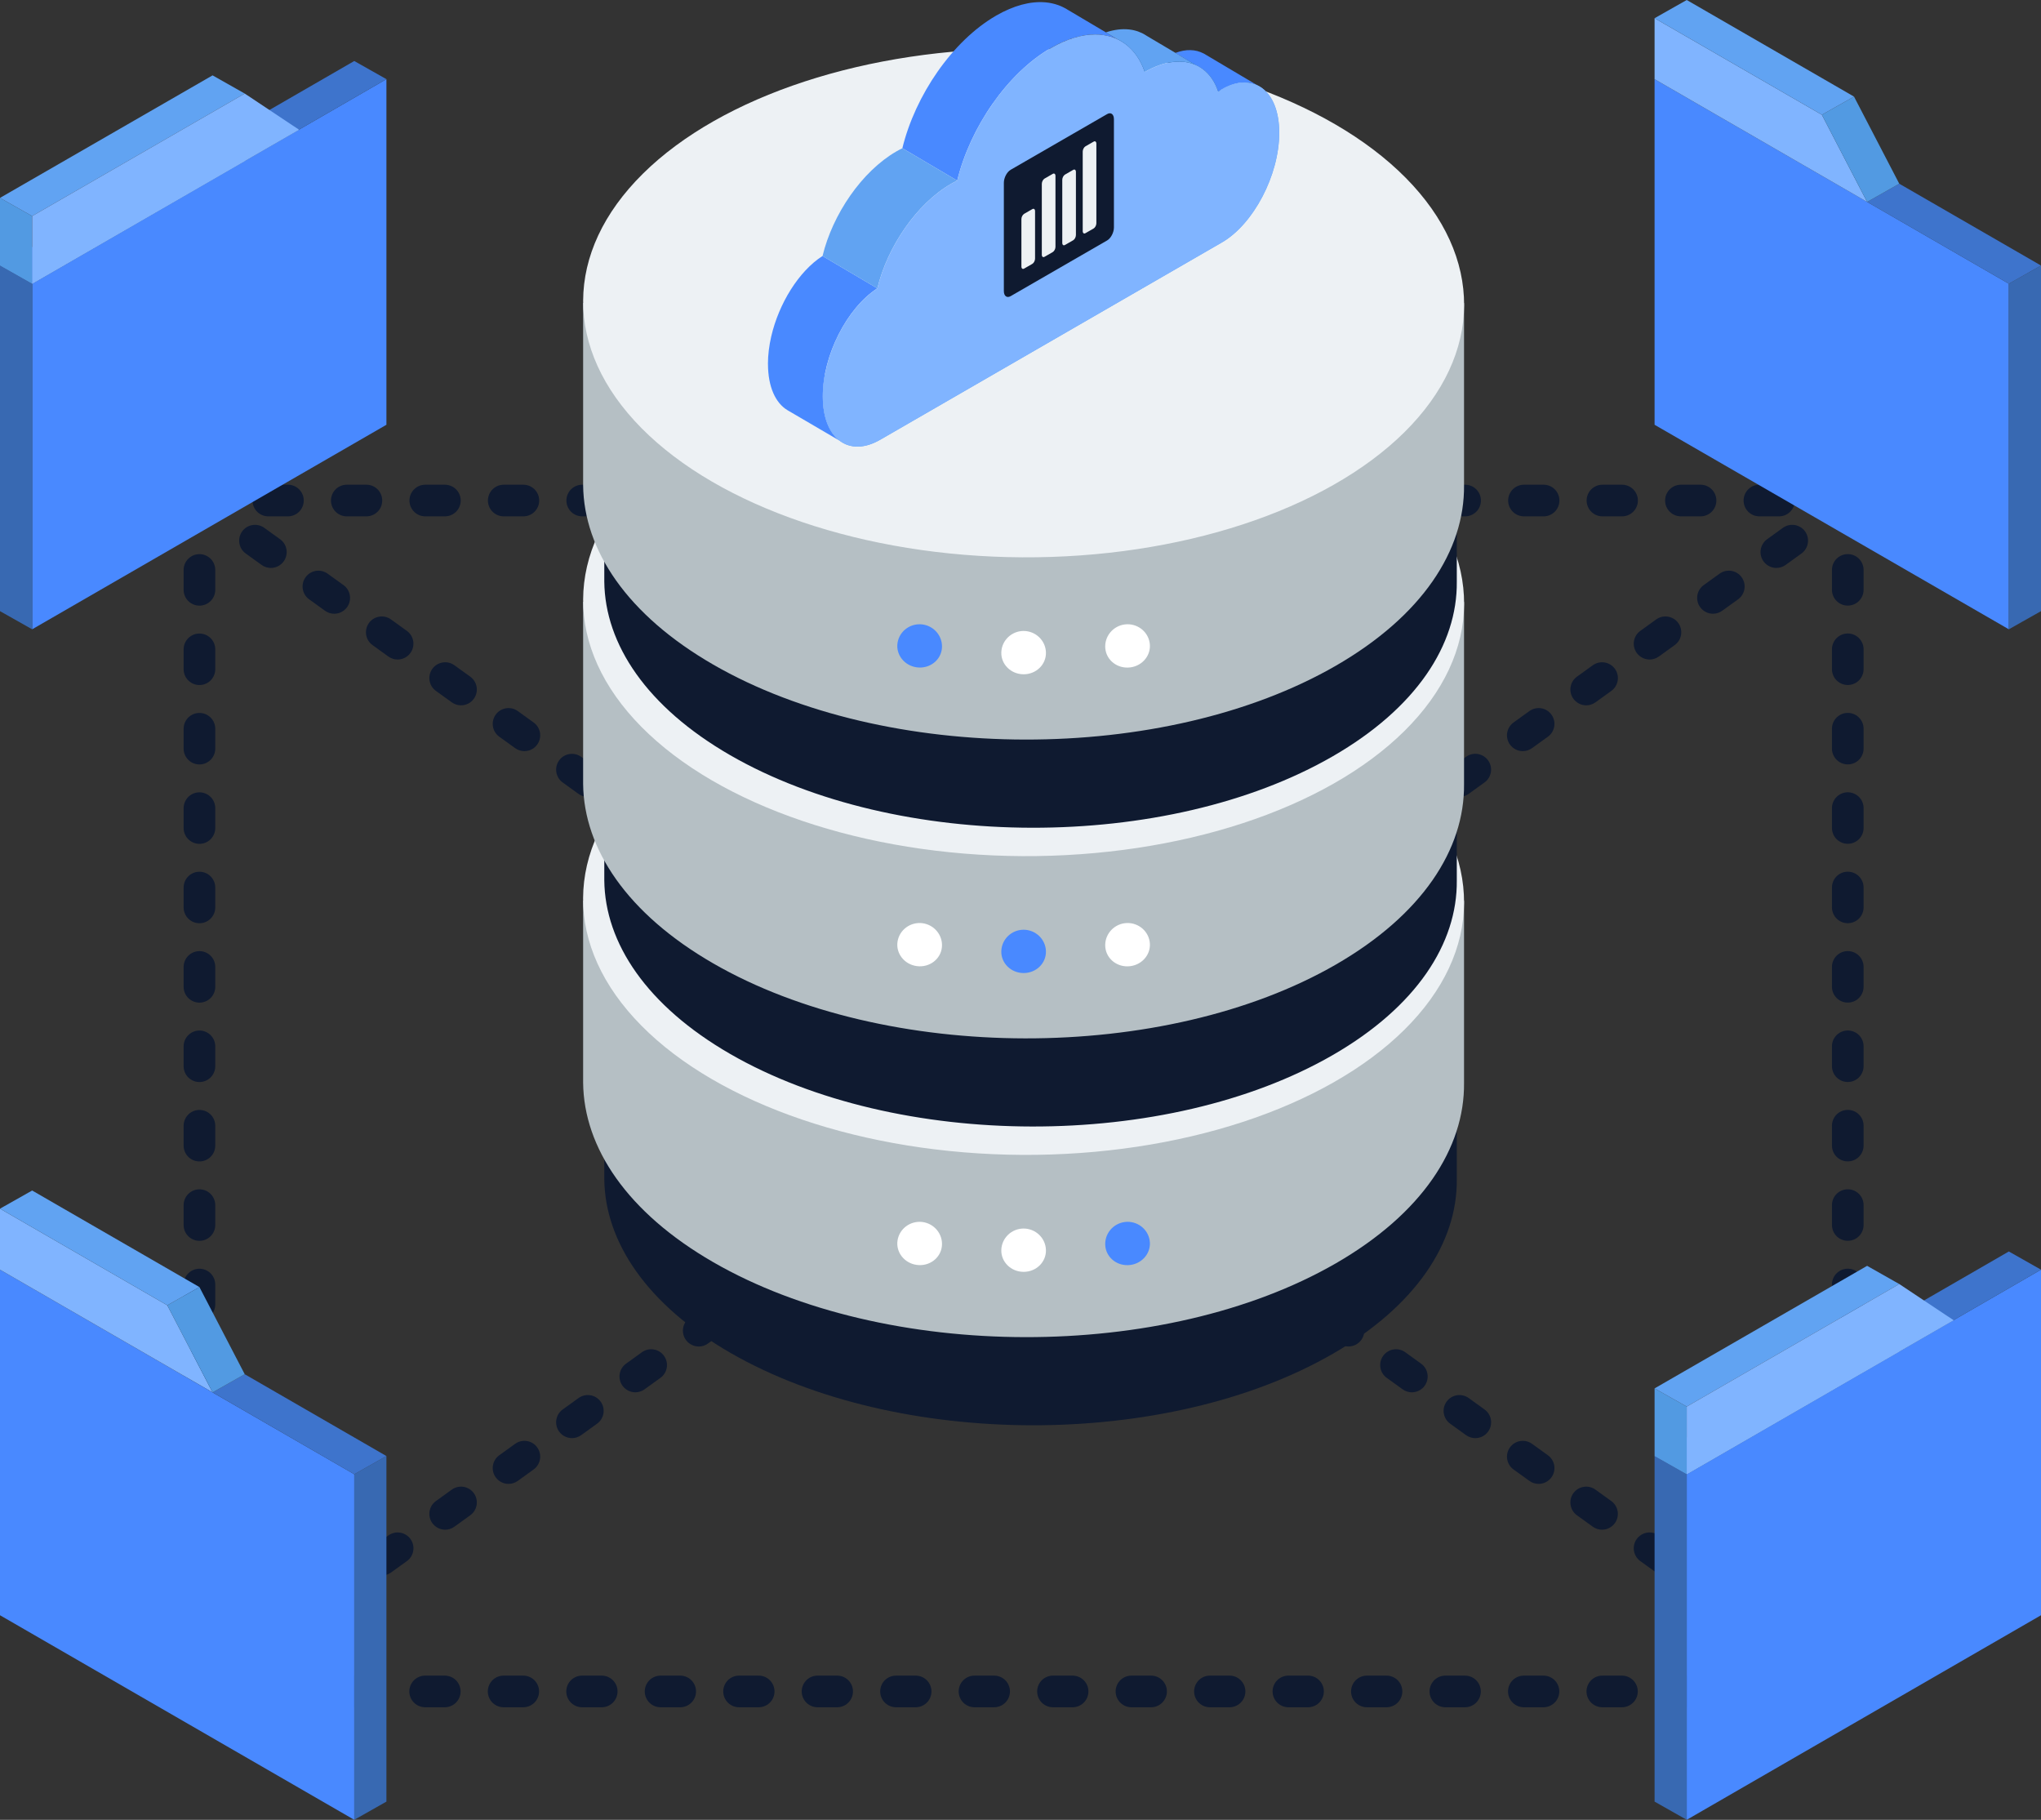 <?xml version="1.0" encoding="UTF-8"?><svg id="_レイヤー_2" xmlns="http://www.w3.org/2000/svg" viewBox="0 0 515.98 460"><rect x="0" y="0" width="515.98" height="460" fill="#333333" stroke="none"/><defs><style>.cls-1{fill:#b5bfc4;}.cls-1,.cls-2,.cls-3,.cls-4,.cls-5,.cls-6,.cls-7,.cls-8,.cls-9,.cls-10,.cls-11{stroke-width:0px;}.cls-2{fill:#3869b2;}.cls-12{stroke-dasharray:0 0 5.02 15.05;}.cls-12,.cls-13,.cls-14{fill:none;stroke:#0f1a30;stroke-linecap:round;stroke-linejoin:round;stroke-width:8px;}.cls-3{fill:#61a3f2;}.cls-4{fill:#529ae2;}.cls-5{fill:#3e74cc;}.cls-6{fill:#80b4ff;}.cls-7{fill:#fff;}.cls-14{stroke-dasharray:0 0 4.96 14.88;}.cls-8{fill:#4989ff;}.cls-9{fill:#edf1f4;}.cls-10{fill:#00447c;}.cls-11{fill:#0f1a30;}</style></defs><g id="Icon"><polyline class="cls-13" points="52.92 126.52 50.42 126.52 50.42 129.02"/><line class="cls-12" x1="50.42" y1="144.07" x2="50.42" y2="417.52"/><polyline class="cls-13" points="50.42 425.05 50.42 427.55 52.92 427.55"/><line class="cls-14" x1="67.8" y1="427.55" x2="457.19" y2="427.55"/><polyline class="cls-13" points="464.63 427.55 467.13 427.55 467.13 425.05"/><line class="cls-12" x1="467.13" y1="409.99" x2="467.13" y2="136.55"/><polyline class="cls-13" points="467.13 129.02 467.13 126.52 464.63 126.52"/><line class="cls-14" x1="449.75" y1="126.52" x2="60.36" y2="126.52"/><path class="cls-11" d="M52.44,131.98c-.81,0-1.63-.25-2.34-.76l-2.03-1.46c-1.79-1.29-2.19-3.79-.9-5.58,1.29-1.79,3.79-2.19,5.58-.9l2.03,1.46c1.79,1.29,2.19,3.79.9,5.58-.78,1.08-2,1.66-3.25,1.66Z"/><path class="cls-11" d="M453.08,421.4c-.81,0-1.63-.25-2.34-.76l-4.01-2.89c-1.79-1.29-2.19-3.79-.9-5.58,1.29-1.79,3.8-2.19,5.58-.9l4.01,2.89c1.79,1.29,2.19,3.79.9,5.58-.78,1.08-2,1.66-3.25,1.66ZM437.06,409.82c-.81,0-1.63-.25-2.34-.76l-4.01-2.89c-1.79-1.29-2.19-3.79-.9-5.58,1.29-1.79,3.79-2.19,5.58-.9l4.01,2.89c1.79,1.29,2.19,3.79.9,5.58-.78,1.08-2,1.66-3.25,1.66ZM421.03,398.25c-.81,0-1.63-.25-2.34-.76l-4.01-2.89c-1.79-1.29-2.19-3.79-.9-5.58,1.29-1.79,3.79-2.19,5.59-.9l4.01,2.89c1.79,1.29,2.19,3.79.9,5.58-.78,1.08-2,1.66-3.25,1.66ZM405.01,386.67c-.81,0-1.63-.25-2.34-.76l-4.01-2.89c-1.79-1.29-2.19-3.79-.9-5.58,1.29-1.79,3.8-2.19,5.58-.9l4.01,2.89c1.79,1.29,2.19,3.79.9,5.58-.78,1.08-2.01,1.66-3.25,1.66ZM388.98,375.09c-.81,0-1.63-.25-2.34-.76l-4.01-2.89c-1.79-1.29-2.19-3.79-.9-5.58,1.3-1.79,3.8-2.19,5.58-.9l4.01,2.89c1.79,1.29,2.19,3.79.9,5.58-.78,1.08-2,1.66-3.25,1.66ZM372.96,363.52c-.81,0-1.63-.25-2.34-.76l-4.01-2.89c-1.79-1.29-2.19-3.79-.9-5.58,1.3-1.79,3.8-2.19,5.59-.9l4.01,2.89c1.79,1.29,2.19,3.79.9,5.58-.78,1.08-2,1.66-3.25,1.66ZM356.93,351.94c-.81,0-1.63-.25-2.34-.76l-4.01-2.89c-1.79-1.29-2.19-3.79-.9-5.58,1.29-1.79,3.8-2.19,5.58-.9l4.01,2.89c1.79,1.29,2.19,3.79.9,5.58-.78,1.08-2,1.66-3.25,1.66ZM340.91,340.36c-.81,0-1.63-.25-2.34-.76l-4.01-2.89c-1.79-1.29-2.19-3.79-.9-5.59,1.29-1.79,3.79-2.19,5.58-.9l4.01,2.89c1.79,1.29,2.19,3.79.9,5.58-.78,1.08-2,1.66-3.25,1.66ZM324.88,328.79c-.81,0-1.63-.25-2.34-.76l-4.01-2.89c-1.79-1.29-2.19-3.79-.9-5.58,1.29-1.79,3.79-2.19,5.59-.9l4.01,2.89c1.79,1.29,2.19,3.79.9,5.58-.78,1.08-2.01,1.66-3.25,1.66ZM308.85,317.21c-.81,0-1.63-.25-2.34-.76l-4.01-2.89c-1.79-1.29-2.19-3.79-.9-5.59,1.29-1.79,3.79-2.19,5.58-.9l4.01,2.89c1.79,1.29,2.19,3.79.9,5.59-.78,1.08-2,1.66-3.25,1.66ZM292.83,305.63c-.81,0-1.63-.25-2.34-.76l-4.01-2.89c-1.79-1.29-2.19-3.79-.9-5.58,1.3-1.79,3.8-2.19,5.58-.9l4.01,2.89c1.79,1.29,2.19,3.79.9,5.58-.78,1.08-2,1.66-3.25,1.66ZM276.8,294.06c-.81,0-1.63-.25-2.34-.76l-4.01-2.89c-1.79-1.29-2.19-3.79-.9-5.59,1.29-1.79,3.8-2.19,5.58-.9l4.01,2.89c1.79,1.29,2.19,3.79.9,5.59-.78,1.08-2,1.66-3.25,1.66ZM260.78,282.48c-.81,0-1.63-.25-2.34-.76l-4.01-2.89c-1.79-1.29-2.19-3.79-.9-5.58,1.29-1.79,3.79-2.19,5.58-.9l4.01,2.89c1.79,1.29,2.19,3.79.9,5.58-.78,1.08-2,1.66-3.25,1.66ZM244.75,270.9c-.81,0-1.63-.25-2.34-.76l-4.01-2.89c-1.79-1.29-2.19-3.79-.9-5.58,1.29-1.79,3.79-2.19,5.58-.9l4.01,2.89c1.79,1.29,2.19,3.79.9,5.59-.78,1.08-2.01,1.66-3.25,1.66ZM228.73,259.33c-.81,0-1.63-.25-2.34-.76l-4.01-2.89c-1.79-1.29-2.19-3.79-.9-5.58,1.29-1.79,3.79-2.19,5.58-.9l4.01,2.89c1.79,1.29,2.19,3.79.9,5.58-.78,1.08-2,1.66-3.25,1.66ZM212.7,247.75c-.81,0-1.63-.25-2.34-.76l-4.01-2.89c-1.79-1.29-2.19-3.79-.9-5.58,1.29-1.79,3.79-2.19,5.58-.9l4.01,2.89c1.79,1.29,2.19,3.79.9,5.58-.78,1.08-2,1.66-3.25,1.66ZM196.67,236.17c-.81,0-1.63-.25-2.34-.76l-4.01-2.89c-1.79-1.29-2.19-3.79-.9-5.58,1.29-1.79,3.8-2.19,5.58-.9l4.01,2.89c1.79,1.29,2.19,3.79.9,5.58-.78,1.08-2,1.66-3.25,1.66ZM180.65,224.6c-.81,0-1.63-.25-2.34-.76l-4.01-2.89c-1.79-1.29-2.19-3.79-.9-5.58,1.29-1.79,3.79-2.19,5.59-.9l4.01,2.89c1.79,1.29,2.19,3.79.9,5.58-.78,1.08-2,1.66-3.25,1.66ZM164.62,213.02c-.81,0-1.63-.25-2.34-.76l-4.01-2.89c-1.79-1.29-2.19-3.79-.9-5.59,1.29-1.79,3.79-2.19,5.58-.9l4.01,2.89c1.79,1.29,2.19,3.79.9,5.58-.78,1.08-2.01,1.66-3.25,1.66ZM148.6,201.44c-.81,0-1.63-.25-2.34-.76l-4.01-2.89c-1.79-1.29-2.19-3.79-.9-5.58,1.29-1.79,3.79-2.19,5.58-.9l4.01,2.89c1.79,1.29,2.19,3.79.9,5.59-.78,1.08-2,1.66-3.25,1.66ZM132.57,189.87c-.81,0-1.63-.25-2.34-.76l-4.01-2.89c-1.79-1.29-2.19-3.79-.9-5.58,1.29-1.79,3.8-2.19,5.58-.9l4.01,2.89c1.79,1.29,2.19,3.79.9,5.58-.78,1.08-2,1.66-3.25,1.66ZM116.55,178.29c-.81,0-1.63-.25-2.34-.76l-4.01-2.89c-1.79-1.29-2.19-3.79-.9-5.58,1.3-1.79,3.8-2.19,5.58-.9l4.01,2.89c1.79,1.29,2.19,3.79.9,5.58-.78,1.08-2,1.66-3.25,1.66ZM100.52,166.71c-.81,0-1.63-.25-2.34-.76l-4.01-2.89c-1.79-1.29-2.19-3.79-.9-5.58,1.29-1.79,3.79-2.19,5.58-.9l4.01,2.89c1.79,1.29,2.19,3.79.9,5.58-.78,1.08-2.01,1.66-3.25,1.66ZM84.5,155.14c-.81,0-1.63-.25-2.34-.76l-4.01-2.89c-1.79-1.29-2.19-3.79-.9-5.58,1.3-1.79,3.79-2.19,5.58-.9l4.01,2.89c1.79,1.29,2.19,3.79.9,5.58-.78,1.08-2,1.66-3.25,1.66ZM68.47,143.56c-.81,0-1.63-.25-2.34-.76l-4.01-2.89c-1.79-1.29-2.19-3.79-.9-5.59,1.29-1.79,3.79-2.19,5.59-.9l4.01,2.89c1.79,1.29,2.19,3.79.9,5.59-.78,1.08-2,1.66-3.25,1.66Z"/><path class="cls-11" d="M467.13,431.55c-.81,0-1.63-.25-2.34-.76l-2.03-1.46c-1.79-1.29-2.19-3.79-.9-5.58,1.29-1.79,3.79-2.19,5.58-.9l2.03,1.46c1.79,1.29,2.19,3.79.9,5.58-.78,1.08-2,1.66-3.25,1.66Z"/><path class="cls-11" d="M465.11,131.98c-1.24,0-2.46-.58-3.25-1.66-1.29-1.79-.89-4.29.9-5.58l2.03-1.46c1.79-1.29,4.29-.89,5.58.9,1.29,1.79.89,4.29-.9,5.58l-2.03,1.46c-.71.51-1.53.76-2.34.76Z"/><path class="cls-11" d="M64.47,421.4c-1.24,0-2.46-.58-3.25-1.66-1.29-1.79-.89-4.29.9-5.58l4.01-2.89c1.79-1.29,4.29-.89,5.58.9,1.29,1.79.89,4.29-.9,5.58l-4.01,2.89c-.71.51-1.53.76-2.34.76ZM80.5,409.82c-1.24,0-2.46-.58-3.25-1.66-1.29-1.79-.89-4.29.9-5.58l4.01-2.89c1.79-1.29,4.29-.89,5.58.9,1.29,1.79.89,4.29-.9,5.58l-4.01,2.89c-.71.51-1.53.76-2.34.76ZM96.52,398.25c-1.24,0-2.46-.58-3.25-1.66-1.29-1.79-.89-4.29.9-5.58l4.01-2.89c1.79-1.29,4.29-.89,5.59.9,1.29,1.79.89,4.29-.9,5.58l-4.01,2.89c-.71.51-1.53.76-2.34.76ZM112.55,386.67c-1.24,0-2.46-.58-3.25-1.66-1.29-1.79-.89-4.29.9-5.58l4.01-2.89c1.79-1.29,4.29-.89,5.58.9,1.29,1.79.89,4.29-.9,5.58l-4.01,2.89c-.71.51-1.53.76-2.34.76ZM128.57,375.09c-1.24,0-2.46-.58-3.25-1.66-1.29-1.79-.89-4.29.9-5.58l4.01-2.89c1.79-1.29,4.29-.89,5.58.9,1.29,1.79.89,4.29-.9,5.58l-4.01,2.89c-.71.51-1.53.76-2.34.76ZM144.6,363.52c-1.24,0-2.46-.58-3.25-1.66-1.29-1.79-.89-4.29.9-5.58l4.01-2.89c1.79-1.29,4.29-.89,5.59.9,1.29,1.79.89,4.29-.9,5.58l-4.01,2.89c-.71.51-1.53.76-2.34.76ZM160.62,351.94c-1.24,0-2.46-.58-3.25-1.66-1.29-1.79-.89-4.29.9-5.58l4.01-2.89c1.79-1.29,4.29-.89,5.58.9,1.29,1.79.89,4.29-.9,5.58l-4.01,2.89c-.71.51-1.53.76-2.34.76ZM176.65,340.36c-1.24,0-2.46-.58-3.25-1.66-1.29-1.79-.89-4.29.9-5.58l4.01-2.89c1.79-1.29,4.29-.89,5.58.9,1.29,1.79.89,4.29-.9,5.59l-4.01,2.89c-.71.51-1.53.76-2.34.76ZM192.67,328.79c-1.24,0-2.46-.58-3.25-1.66-1.29-1.79-.89-4.29.9-5.58l4.01-2.89c1.79-1.29,4.29-.89,5.59.9,1.29,1.79.89,4.29-.9,5.58l-4.01,2.89c-.71.51-1.53.76-2.34.76ZM208.7,317.21c-1.24,0-2.46-.58-3.25-1.66-1.29-1.79-.89-4.29.9-5.59l4.01-2.89c1.79-1.29,4.29-.89,5.58.9,1.29,1.79.89,4.29-.9,5.59l-4.01,2.89c-.71.51-1.53.76-2.34.76ZM224.73,305.63c-1.24,0-2.46-.58-3.25-1.66-1.29-1.79-.89-4.29.9-5.58l4.01-2.89c1.79-1.29,4.29-.89,5.58.9,1.29,1.79.89,4.29-.9,5.58l-4.01,2.89c-.71.51-1.53.76-2.34.76ZM240.75,294.06c-1.24,0-2.46-.58-3.25-1.66-1.29-1.79-.89-4.29.9-5.59l4.01-2.89c1.79-1.29,4.29-.89,5.59.9,1.29,1.79.89,4.29-.9,5.59l-4.01,2.89c-.71.51-1.53.76-2.34.76ZM256.78,282.48c-1.24,0-2.46-.58-3.25-1.66-1.29-1.79-.89-4.29.9-5.58l4.01-2.89c1.79-1.29,4.29-.89,5.58.9,1.29,1.79.89,4.29-.9,5.58l-4.01,2.89c-.71.51-1.53.76-2.34.76ZM272.8,270.9c-1.24,0-2.46-.58-3.25-1.66-1.29-1.79-.89-4.29.9-5.59l4.01-2.89c1.79-1.29,4.29-.89,5.58.9,1.29,1.79.89,4.29-.9,5.58l-4.01,2.89c-.71.51-1.53.76-2.34.76ZM288.83,259.33c-1.24,0-2.46-.58-3.25-1.66-1.29-1.79-.89-4.29.9-5.58l4.01-2.89c1.79-1.29,4.29-.89,5.58.9,1.29,1.79.89,4.29-.9,5.58l-4.01,2.89c-.71.51-1.53.76-2.34.76ZM304.85,247.75c-1.24,0-2.46-.58-3.25-1.66-1.29-1.79-.89-4.29.9-5.58l4.01-2.89c1.79-1.29,4.29-.89,5.58.9,1.29,1.79.89,4.29-.9,5.58l-4.01,2.89c-.71.51-1.53.76-2.34.76ZM320.88,236.17c-1.24,0-2.46-.58-3.25-1.66-1.29-1.79-.89-4.29.9-5.58l4.01-2.89c1.79-1.29,4.29-.89,5.58.9,1.29,1.79.89,4.29-.9,5.58l-4.01,2.89c-.71.51-1.53.76-2.34.76ZM336.9,224.6c-1.24,0-2.46-.58-3.25-1.66-1.29-1.79-.89-4.29.9-5.58l4.01-2.89c1.79-1.29,4.29-.89,5.59.9,1.29,1.79.89,4.29-.9,5.58l-4.01,2.89c-.71.51-1.53.76-2.34.76ZM352.93,213.02c-1.24,0-2.46-.58-3.25-1.66-1.29-1.79-.89-4.29.9-5.58l4.01-2.89c1.79-1.29,4.29-.89,5.59.9,1.29,1.79.89,4.29-.9,5.59l-4.01,2.89c-.71.51-1.53.76-2.34.76ZM368.96,201.44c-1.24,0-2.46-.58-3.25-1.66-1.29-1.79-.89-4.29.9-5.59l4.01-2.89c1.79-1.29,4.29-.89,5.58.9,1.29,1.79.89,4.29-.9,5.58l-4.01,2.89c-.71.51-1.53.76-2.34.76ZM384.98,189.87c-1.24,0-2.46-.58-3.25-1.66-1.29-1.79-.89-4.29.9-5.58l4.01-2.89c1.79-1.29,4.29-.89,5.58.9,1.29,1.79.89,4.29-.9,5.58l-4.01,2.89c-.71.51-1.53.76-2.34.76ZM401.01,178.29c-1.24,0-2.46-.58-3.25-1.66-1.29-1.79-.89-4.29.9-5.58l4.01-2.89c1.79-1.29,4.29-.89,5.59.9,1.29,1.79.89,4.29-.9,5.58l-4.01,2.89c-.71.51-1.53.76-2.34.76ZM417.03,166.71c-1.24,0-2.46-.58-3.25-1.66-1.29-1.79-.89-4.29.9-5.58l4.01-2.89c1.79-1.29,4.29-.89,5.59.9,1.29,1.79.89,4.29-.9,5.58l-4.01,2.89c-.71.51-1.53.76-2.34.76ZM433.06,155.14c-1.24,0-2.46-.58-3.25-1.66-1.29-1.79-.89-4.29.9-5.58l4.01-2.89c1.79-1.29,4.29-.89,5.58.9,1.29,1.79.89,4.29-.9,5.58l-4.01,2.89c-.71.51-1.53.76-2.34.76ZM449.08,143.56c-1.24,0-2.46-.58-3.25-1.66-1.29-1.79-.89-4.29.9-5.59l4.01-2.89c1.79-1.29,4.29-.89,5.59.9,1.29,1.79.89,4.29-.9,5.59l-4.01,2.89c-.71.51-1.53.76-2.34.76Z"/><path class="cls-11" d="M50.42,431.55c-1.24,0-2.46-.58-3.25-1.66-1.29-1.79-.89-4.29.9-5.58l2.03-1.46c1.79-1.29,4.29-.89,5.59.9,1.29,1.79.89,4.29-.9,5.58l-2.03,1.46c-.71.51-1.53.76-2.34.76Z"/><path class="cls-11" d="M368.31,264.26h-215.54v33.79h0c.17,15.86,10.77,31.72,31.79,43.86,42.22,24.37,110.45,24.5,152.41.28,21.06-12.16,31.49-28.15,31.32-44.13h0v-33.79Z"/><ellipse class="cls-11" cx="260.54" cy="264.27" rx="62.22" ry="107.77" transform="translate(-5.13 523.37) rotate(-89.69)"/><path class="cls-1" d="M370.14,227.64h-222.72v46.06h0c.18,16.39,11.13,32.78,32.85,45.32,43.63,25.19,114.14,25.31,157.49.29,21.76-12.57,32.54-29.08,32.36-45.6h0v-46.06Z"/><ellipse class="cls-9" cx="258.78" cy="227.64" rx="64.29" ry="111.36" transform="translate(29.73 485.18) rotate(-89.69)"/><path class="cls-7" d="M264.42,315.94c-.1-3.02-2.62-5.39-5.64-5.4-3.02,0-5.54,2.37-5.64,5.4-.1,3.03,2.43,5.54,5.64,5.55,3.22,0,5.74-2.52,5.64-5.55Z"/><path class="cls-7" d="M238.12,314.97c.29-3.01-1.91-5.68-4.91-6.08-3-.38-5.81,1.63-6.3,4.62-.49,2.98,1.7,5.82,4.89,6.23,3.19.41,6.03-1.77,6.32-4.78Z"/><path class="cls-8" d="M290.64,313.51c-.49-2.99-3.31-5.01-6.3-4.62-3,.39-5.2,3.07-4.91,6.08.29,3.01,3.12,5.19,6.32,4.78,3.19-.41,5.38-3.25,4.89-6.23Z"/><path class="cls-11" d="M368.31,188.74h-215.54v33.79h0c.17,15.86,10.77,31.72,31.79,43.86,42.22,24.37,110.45,24.5,152.41.28,21.06-12.16,31.49-28.15,31.32-44.13h0v-33.79Z"/><ellipse class="cls-11" cx="260.54" cy="188.74" rx="62.22" ry="107.77" transform="translate(70.39 448.26) rotate(-89.69)"/><path class="cls-1" d="M370.14,152.12h-222.72v46.06h0c.18,16.39,11.13,32.78,32.85,45.32,43.63,25.19,114.14,25.31,157.49.29,21.76-12.57,32.54-29.08,32.36-45.6h0v-46.06Z"/><ellipse class="cls-9" cx="258.78" cy="152.12" rx="64.29" ry="111.36" transform="translate(105.26 410.07) rotate(-89.69)"/><path class="cls-8" d="M264.42,240.41c-.1-3.02-2.62-5.39-5.64-5.4-3.02,0-5.54,2.37-5.64,5.4-.1,3.03,2.43,5.54,5.64,5.55,3.22,0,5.74-2.52,5.64-5.55Z"/><path class="cls-7" d="M238.12,239.44c.29-3.01-1.91-5.68-4.91-6.08-3-.38-5.81,1.63-6.3,4.62-.49,2.98,1.7,5.82,4.89,6.23,3.19.41,6.03-1.77,6.32-4.78Z"/><path class="cls-7" d="M290.64,237.98c-.49-2.99-3.31-5-6.3-4.62-3,.39-5.2,3.07-4.91,6.08.29,3.01,3.12,5.19,6.32,4.78,3.19-.41,5.38-3.25,4.89-6.23Z"/><path class="cls-11" d="M368.31,113.22h-215.54v33.79h0c.17,15.86,10.77,31.72,31.79,43.86,42.22,24.37,110.45,24.5,152.41.28,21.06-12.16,31.49-28.15,31.32-44.13h0v-33.79Z"/><ellipse class="cls-11" cx="260.54" cy="113.22" rx="62.22" ry="107.77" transform="translate(145.91 373.14) rotate(-89.69)"/><path class="cls-1" d="M370.14,76.59h-222.72v46.06h0c.18,16.39,11.13,32.78,32.85,45.32,43.63,25.19,114.14,25.31,157.49.28,21.76-12.57,32.54-29.08,32.36-45.6h0v-46.06Z"/><ellipse class="cls-9" cx="258.78" cy="76.6" rx="64.29" ry="111.36" transform="translate(180.78 334.95) rotate(-89.69)"/><path class="cls-7" d="M264.42,164.89c-.1-3.02-2.62-5.39-5.64-5.4-3.02,0-5.54,2.37-5.64,5.4-.1,3.03,2.43,5.54,5.64,5.55,3.22,0,5.74-2.52,5.64-5.55Z"/><path class="cls-8" d="M238.12,163.92c.29-3.01-1.91-5.68-4.91-6.08-3-.38-5.81,1.63-6.3,4.62-.49,2.98,1.7,5.82,4.89,6.23,3.19.41,6.03-1.77,6.32-4.78Z"/><path class="cls-7" d="M290.64,162.46c-.49-2.99-3.31-5-6.3-4.62-3,.39-5.2,3.07-4.91,6.08.29,3.01,3.12,5.19,6.32,4.78,3.19-.41,5.38-3.25,4.89-6.23Z"/><polygon class="cls-8" points="89.56 460 0 408.29 0 320.94 89.56 372.65 89.56 460"/><polygon class="cls-6" points="53.74 351.96 0 320.94 0 305.52 42.29 329.94 53.74 351.96"/><polygon class="cls-2" points="89.56 460 97.69 455.4 97.69 368.05 89.56 372.65 89.56 460"/><polygon class="cls-5" points="97.69 368.05 89.56 372.65 53.74 351.96 61.87 347.37 97.69 368.05"/><polygon class="cls-4" points="42.29 329.94 50.42 325.34 61.87 347.37 53.74 351.96 42.29 329.94"/><polygon class="cls-3" points="42.29 329.94 50.42 325.34 8.13 300.93 0 305.52 42.29 329.94"/><polygon class="cls-8" points="426.42 460 515.98 408.29 515.98 320.94 426.42 372.65 426.42 460"/><polygon class="cls-2" points="426.42 460 418.29 455.4 418.29 368.05 426.42 372.65 426.42 460"/><polygon class="cls-5" points="418.29 368.05 426.42 372.65 515.98 320.94 507.85 316.34 418.29 368.05"/><polygon class="cls-4" points="426.42 355.55 418.29 350.95 418.29 368.05 426.42 372.65 426.42 355.55"/><polygon class="cls-3" points="426.42 355.55 418.29 350.95 472.02 319.97 480.15 324.57 426.42 355.55"/><polygon class="cls-6" points="426.42 372.65 480.15 341.62 480.15 326.21 437.87 350.62 426.42 372.65"/><polygon class="cls-6" points="493.91 333.73 426.42 372.65 426.42 355.55 480.15 324.57 493.91 333.73"/><polygon class="cls-8" points="8.13 159.07 97.69 107.37 97.69 20.01 8.13 71.72 8.13 159.07"/><polygon class="cls-2" points="8.13 159.07 0 154.48 0 67.12 8.13 71.72 8.13 159.07"/><polygon class="cls-5" points="0 67.12 8.13 71.72 97.69 20.01 89.56 15.42 0 67.12"/><polygon class="cls-4" points="8.13 54.62 0 50.02 0 67.12 8.13 71.72 8.13 54.62"/><polygon class="cls-3" points="8.13 54.62 0 50.02 53.74 19.05 61.87 23.65 8.13 54.62"/><polygon class="cls-6" points="8.13 71.72 61.87 40.7 61.87 25.28 19.58 49.7 8.13 71.72"/><polygon class="cls-6" points="75.62 32.8 8.13 71.72 8.13 54.62 61.87 23.65 75.62 32.8"/><polygon class="cls-8" points="507.85 159.07 418.29 107.37 418.29 20.01 507.85 71.72 507.85 159.07"/><polygon class="cls-6" points="472.02 51.04 418.29 20.01 418.29 4.6 460.58 29.01 472.02 51.04"/><polygon class="cls-2" points="507.85 159.07 515.98 154.48 515.98 67.12 507.85 71.72 507.85 159.07"/><polygon class="cls-5" points="515.98 67.12 507.85 71.72 472.02 51.04 480.15 46.44 515.98 67.12"/><polygon class="cls-4" points="460.58 29.01 468.71 24.42 480.15 46.44 472.02 51.04 460.58 29.01"/><polygon class="cls-3" points="460.58 29.01 468.71 24.42 426.42 0 418.29 4.6 460.58 29.01"/><path class="cls-3" d="M208.02,100.18c0,10.69,6.5,15.6,14.51,10.97l86.36-49.86c4.01-2.31,7.63-6.58,10.26-11.59,2.63-5.01,4.25-10.79,4.25-16.14,0-10.69-6.5-15.6-14.51-10.97l-.93.54c-1.16-3.45-3.31-5.81-6.13-6.88.35,1.46.54,3.1.54,4.92,0,5.34-1.62,11.12-4.25,16.14-2.63,5.02-6.26,9.28-10.26,11.59l-79.32,45.8c-.34,1.85-.53,3.69-.53,5.49Z"/><polygon class="cls-10" points="289.17 19.06 275.52 9.97 288.55 9.97 294.08 14.9 290.04 15.81 289.17 19.06"/><polygon class="cls-10" points="307.96 24.18 294.08 14.9 305.41 14.9 310.15 18.2 307.96 24.18"/><path class="cls-8" d="M297.18,13.39l4.95,2.98h0c.78.33,1.51.76,2.17,1.28h.01c1.61,1.28,2.86,3.13,3.65,5.48l.93-.54c3.38-1.96,6.5-2.21,8.96-1.04l-13.01-7.71c-.18-.12-.37-.23-.56-.33h-.02c-1.99-1.05-4.42-1.15-7.09-.14Z"/><path class="cls-8" d="M194.15,92c0,5.78,1.91,9.87,4.92,11.68h0s13.16,7.7,13.16,7.7c-2.61-1.99-4.22-5.88-4.22-11.2s1.53-10.77,4.01-15.68c2.49-4.91,5.94-9.14,9.77-11.61l-13.86-8.18c-5.99,3.85-11.02,11.99-12.95,20.31-.54,2.34-.84,4.7-.84,6.98Z"/><path class="cls-8" d="M228.13,37.47l13.86,8.18c3.27-13.41,12.65-27.14,23.71-33.53,4.53-2.61,8.77-3.67,12.43-3.35h0c1.48.12,2.87.48,4.14,1.05l-2.68-1.63-9.61-5.69c-.12-.08-.25-.16-.38-.23-.2-.12-.4-.23-.6-.33-.1-.05-.2-.1-.3-.15-.36-.18-.72-.33-1.1-.47-.05-.02-.1-.04-.15-.05-.96-.34-1.98-.56-3.04-.67-.1,0-.2-.02-.3-.02-3.62-.28-7.81.79-12.27,3.36-11.07,6.39-20.45,20.12-23.72,33.53Z"/><path class="cls-3" d="M279.6,8.19l2.68,1.63s.01,0,.02,0c.79.36,1.54.8,2.24,1.33,2.14,1.61,3.82,3.99,4.87,7.04,4.87-2.78,9.3-3.28,12.72-1.84l-4.95-2.98-7.21-4.27-.04-.02c-.1-.07-.2-.14-.31-.2-.1-.07-.21-.13-.31-.19-.11-.06-.21-.12-.32-.18-.11-.06-.21-.11-.32-.16-.32-.15-.64-.28-.97-.4-.07-.02-.14-.05-.21-.07-.14-.05-.29-.09-.44-.13-.09-.02-.17-.05-.26-.07-.12-.03-.24-.05-.36-.08-.12-.02-.24-.05-.36-.07-.22-.04-.44-.07-.67-.09-1.77-.19-3.72.05-5.8.73Z"/><path class="cls-3" d="M207.94,64.72l13.86,8.18c2.55-10.56,9.94-21.41,18.66-26.44.51-.3,1.03-.56,1.53-.81l-13.86-8.18c-.51.25-1.02.51-1.53.81-8.72,5.04-16.11,15.88-18.66,26.44Z"/><path class="cls-6" d="M208.02,100.18c0,7.96,3.6,12.71,8.75,12.71,1.77,0,3.71-.56,5.76-1.74l86.36-49.86c8.01-4.63,14.51-17.04,14.51-27.73,0-7.96-3.6-12.71-8.75-12.71-1.77,0-3.71.56-5.76,1.74l-.93.53c-1.63-4.86-5.23-7.55-9.89-7.55-2.61,0-5.55.85-8.66,2.63-2.1-6.11-6.66-9.49-12.55-9.49-3.36,0-7.14,1.1-11.14,3.41-11.07,6.39-20.45,20.12-23.72,33.53-.5.25-1.02.51-1.53.81-8.72,5.03-16.11,15.88-18.66,26.44-7.68,4.94-13.79,16.92-13.79,27.29Z"/><path class="cls-11" d="M279.89,60.78l-24.39,14.08c-.95.55-1.72-.03-1.72-1.3v-27.35c0-1.27.77-2.74,1.72-3.29l24.39-14.08c.95-.55,1.72.03,1.72,1.3v27.35c0,1.27-.77,2.74-1.72,3.29Z"/><path class="cls-9" d="M260.98,66.7l-2.07,1.19c-.38.22-.69-.01-.69-.52v-12c0-.51.31-1.1.69-1.32l2.07-1.19c.38-.22.69.01.69.52v12c0,.51-.31,1.1-.69,1.32Z"/><path class="cls-9" d="M266.14,63.72l-2.07,1.19c-.38.22-.69-.01-.69-.52v-17.93c0-.51.31-1.1.69-1.32l2.07-1.19c.38-.22.69.01.69.52v17.93c0,.51-.31,1.1-.69,1.32Z"/><path class="cls-9" d="M271.31,60.73l-2.07,1.19c-.38.22-.69-.01-.69-.52v-15.95c0-.51.31-1.1.69-1.32l2.07-1.19c.38-.22.69.01.69.52v15.95c0,.51-.31,1.1-.69,1.32Z"/><path class="cls-9" d="M276.48,57.75l-2.07,1.19c-.38.22-.69-.01-.69-.52v-20.11c0-.51.31-1.1.69-1.32l2.07-1.19c.38-.22.69.01.69.52v20.11c0,.51-.31,1.1-.69,1.32Z"/></g></svg>